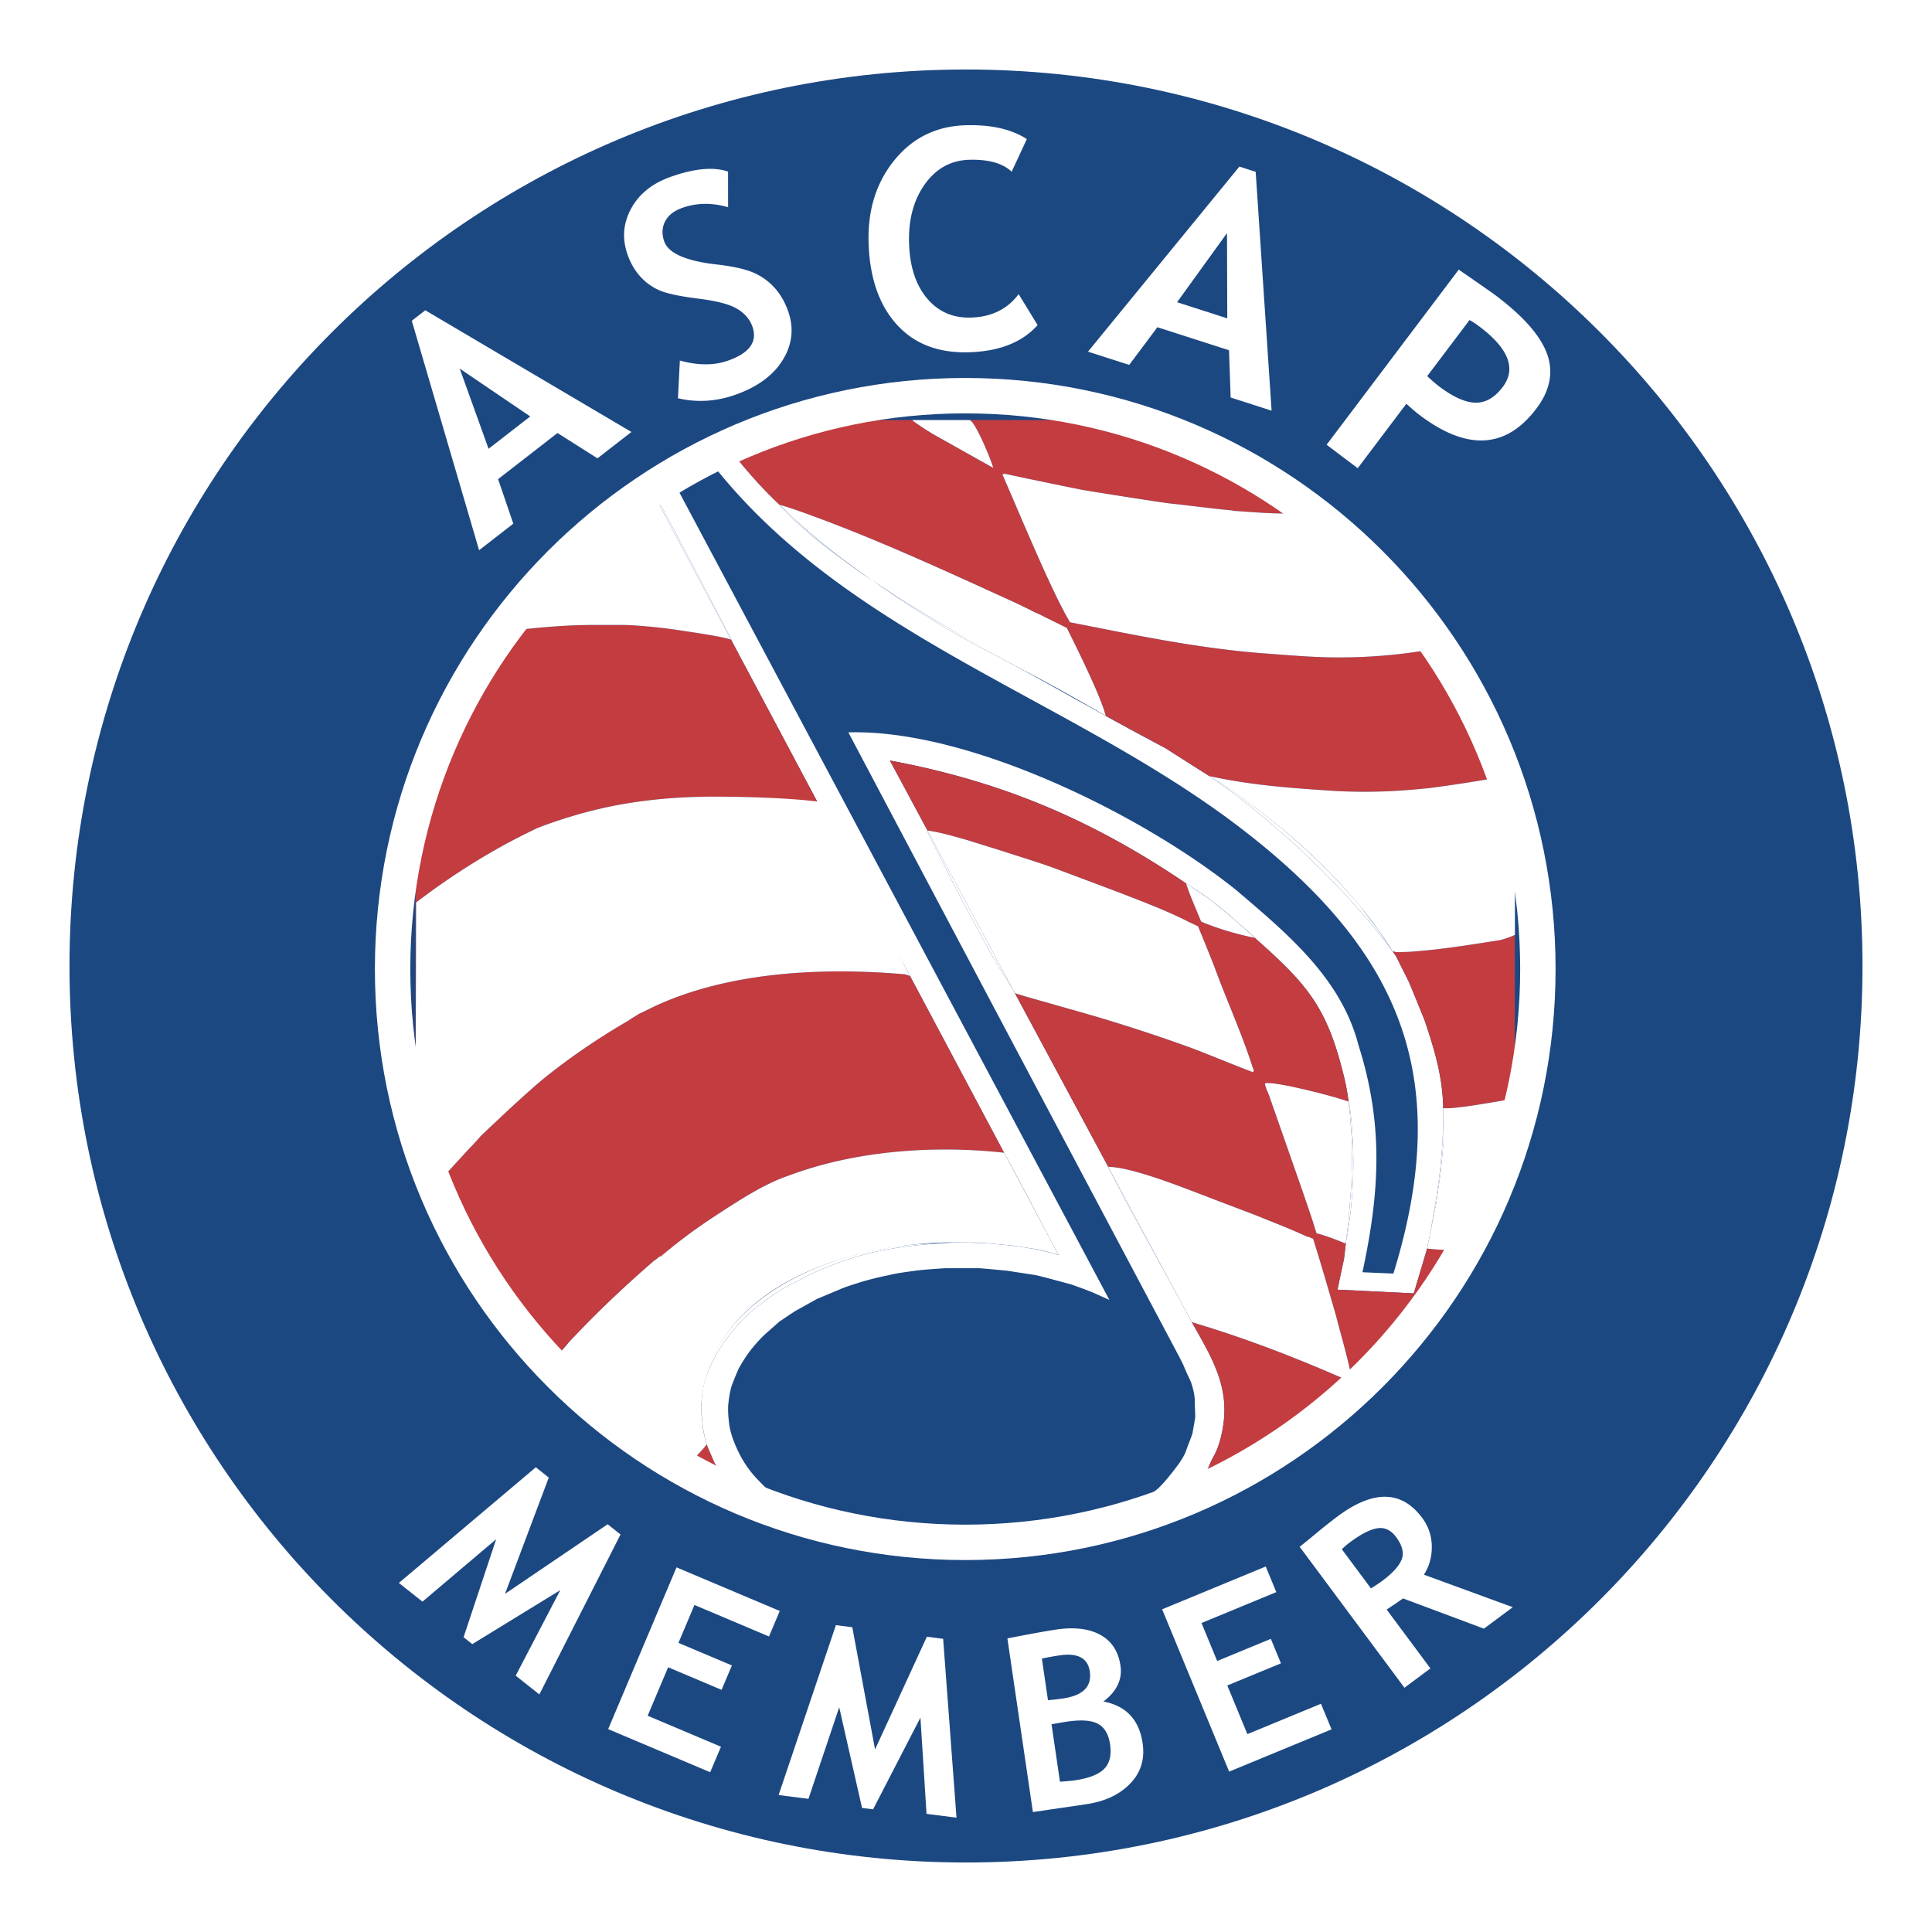 <svg xmlns="http://www.w3.org/2000/svg" width="2500" height="2500" viewBox="0 0 192.756 192.756"><path fill="#fff" d="M0 192.756h192.756V0H0v192.756z"/><path d="M96.378 6.934C46.98 6.934 6.934 46.98 6.934 96.378c0 49.397 40.046 89.444 89.444 89.444 49.396 0 89.443-40.047 89.443-89.444 0-49.398-40.047-89.444-89.443-89.444z" fill-rule="evenodd" clip-rule="evenodd" fill="#1c4882"/><path d="M48.745 44.775l-2.88-8.003 7.037 4.776-4.157 3.227zm-6.314-13.817l-1.346 1.046L47.8 54.895l3.413-2.649-1.519-4.443 5.93-4.602 3.985 2.527L63 43.098l-20.569-12.14zM67.64 39.733l.19-3.763c1.807.502 3.409.506 4.81.009 2.151-.761 2.96-1.894 2.428-3.397-.25-.705-.741-1.287-1.475-1.744-.733-.46-2.033-.807-3.897-1.04s-3.161-.509-3.892-.826a5.541 5.541 0 0 1-1.915-1.376c-.545-.599-.969-1.327-1.272-2.182-.566-1.597-.45-3.129.347-4.596.796-1.466 2.111-2.523 3.943-3.172 2.386-.845 4.297-1.02 5.731-.524l.004 3.552c-1.613-.465-3.134-.445-4.561.061-.846.299-1.422.755-1.729 1.366-.307.611-.334 1.273-.081 1.987.419 1.184 2.166 1.95 5.239 2.3 1.621.187 2.837.457 3.648.809a6.09 6.09 0 0 1 2.1 1.493c.587.643 1.046 1.429 1.375 2.36.592 1.672.42 3.282-.517 4.83-.938 1.548-2.516 2.715-4.732 3.5-1.927.682-3.841.8-5.744.353zM102.448 13.875l-1.515 3.256c-.89-.845-2.296-1.241-4.219-1.19-1.823.048-3.297.853-4.423 2.413s-1.657 3.51-1.595 5.852c.062 2.341.652 4.185 1.769 5.531 1.117 1.347 2.578 1.996 4.382 1.948 2.062-.054 3.656-.834 4.783-2.339l1.891 3.09c-1.54 1.726-3.839 2.629-6.897 2.71-3.058.081-5.461-.862-7.208-2.831-1.747-1.967-2.666-4.69-2.758-8.167-.086-3.238.782-5.971 2.602-8.197 1.821-2.227 4.196-3.379 7.125-3.456 2.511-.067 4.531.394 6.063 1.38zM117.437 30.152l4.98-6.895.029 8.505-5.009-1.61zm7.841-13.01l-1.623-.522-15.106 18.464 4.114 1.322 2.81-3.76 7.146 2.297.164 4.716 4.084 1.313-1.589-23.83zM147.604 32.58c2.92 2.203 3.696 4.211 2.327 6.025-.805 1.066-1.712 1.59-2.721 1.571-1.011-.019-2.224-.563-3.64-1.631a15.886 15.886 0 0 1-1.177-1.02l4.223-5.597c.334.188.662.405.988.652zm-5.945 8.848c4.726 3.565 8.602 3.343 11.627-.666 1.356-1.798 1.717-3.604 1.078-5.414-.637-1.81-2.336-3.758-5.097-5.841-.35-.265-1.593-1.132-3.728-2.606l-13.183 17.471 3.103 2.342 4.854-6.432c.546.499.996.881 1.346 1.146zM61.91 153.096l-8.098 15.957-2.36-1.873 4.449-8.532-8.778 5.387-.872-.691 3.251-9.774-7.353 6.227-2.352-1.865 13.662-11.541 1.292 1.025-4.366 11.604 10.242-6.944 1.283 1.02zM76.723 163.271l-7.436-3.142-1.598 3.779 5.333 2.252-1.029 2.436-5.332-2.254-2.043 4.838 7.315 3.09-1.077 2.544-10.178-4.3 6.82-16.139 10.301 4.352-1.076 2.544zM94.098 163.504l1.332 17.846-2.989-.381-.61-9.604-4.724 9.153-1.102-.141-2.277-10.043-3.069 9.135-2.977-.379 5.715-16.949 1.637.209 2.27 12.189 5.169-11.242 1.625.207zM105.702 165.156c1.822-.268 2.832.266 3.026 1.6.222 1.506-.67 2.406-2.673 2.701a23.7 23.7 0 0 1-1.498.172l-.609-4.154a33.014 33.014 0 0 1 1.754-.319zm7.064 12.785c1.056-1.1 1.467-2.439 1.234-4.018-.344-2.344-1.648-3.732-3.911-4.164 1.335-1.012 1.9-2.201 1.7-3.574-.21-1.428-.878-2.453-2.005-3.074-1.126-.619-2.59-.797-4.389-.533-.938.139-2.566.434-4.886.887l2.544 17.324 5.3-.779c1.886-.276 3.357-.965 4.413-2.069zm-6.31-6.173c1.435-.211 2.474-.133 3.115.232.643.363 1.035 1.039 1.181 2.025.157 1.08-.038 1.9-.589 2.455-.551.557-1.513.936-2.885 1.137a17.48 17.48 0 0 1-1.527.141l-.84-5.727c.73-.133 1.244-.22 1.545-.263zM127.337 158.846l-7.462 3.082 1.564 3.791 5.352-2.209 1.009 2.443-5.352 2.209 2.004 4.854 7.342-3.032 1.054 2.555-10.215 4.217-6.687-16.195 10.336-4.268 1.055 2.553zM134.676 153.881c1.114-.828 2.032-1.297 2.755-1.406.723-.111 1.34.18 1.854.871.635.852.817 1.604.554 2.258s-.918 1.367-1.961 2.143a16.77 16.77 0 0 1-1.099.727l-2.904-3.906c.265-.257.532-.486.801-.687zm7.389 3.224c.539-.838.802-1.781.784-2.832a4.742 4.742 0 0 0-.952-2.826c-2.054-2.764-4.867-2.818-8.438-.164a57.499 57.499 0 0 0-2.221 1.764 74.498 74.498 0 0 1-1.569 1.277l10.454 14.062 2.591-1.928-4.367-5.873a57.143 57.143 0 0 0 1.634-1.111l8.07 3.018 2.879-2.141-8.865-3.246z" fill-rule="evenodd" clip-rule="evenodd" fill="#fff"/><path d="M151.149 93.275l-.014.007v16.325l.014-.002c.012.527.018 1.67.02 3.1a56.908 56.908 0 0 0 2.237-14.324V95.11a56.986 56.986 0 0 0-2.257-14.392v12.557zM96.712 41.91h15.47a57.047 57.047 0 0 0-15.804-2.235c-5.485 0-10.783.79-15.803 2.235h16.137z" fill-rule="evenodd" clip-rule="evenodd" fill="#1c4882"/><path d="M118.905 148.688c.024-.031.047-.059.072-.088.497-.645 1.034-1.328 1.471-1.969.135-.178.357-.875.64-1.322.178-.311.415-.859.579-1.41 1.404-4.826-.399-7.852-2.769-11.992l-.008-.002c-2.791-5.27-5.76-10.408-8.358-15.5.013 0 .025.002.036.004l-9.455-17.592c-.802-1.328-1.672-2.625-2.323-3.819l-2.702-4.958c-.341-.639-3.384-6.651-3.608-7.186l.06.011-3.755-6.988c11.25 2.097 20.332 5.981 29.768 12.409a27.828 27.828 0 0 1 4.613 3.461c.534.475 1.723 1.455 2.063 1.826l-.047-.009c5.327 4.707 7.23 6.966 8.91 13.861.205.822.348 1.662.455 2.492l.005.002c.192.727.416 2.863.46 5.344.058 2.969-.263 6.443-.717 8.602l-.203 1.732-.654 3.072 7.616.371 1.307-4.381.205-1.018c.815-4.301 1.496-8.307 1.412-13.084h.007l-.007-.357c-.103-3.027-.934-5.686-1.854-8.432l-1.528-3.742-1.307-2.613-.351-.513c-.007-.003-.013-.003-.021-.007-4.627-6.232-11.375-12.669-18.081-17.351-1.526-.968-3.044-1.927-4.559-2.898-5.683-2.982-11.205-6.184-16.851-9.219-4.23-2.153-8.67-4.825-12.499-7.616-1.025-.623-2.138-1.44-2.985-2.078-.846-.624-2.835-2.034-3.458-2.747-.816-.653-1.93-1.737-2.761-2.643l.048.014a40.008 40.008 0 0 1-1.948-1.958c-.925-1.006-2.121-2.386-3.035-3.616-.712.324-1.416.661-2.111 1.013 13.357 17.472 35.597 23.626 52.637 36.466 16.344 12.378 21.82 25.008 15.707 44.805l-3.088-.133c1.724-8.045 2.118-14.717-.401-22.67-1.727-6.666-7.112-11.124-12.158-15.425-9.27-7.477-26.698-16.117-38.732-15.767a34488.344 34488.344 0 0 0 32.883 62.055c.816 1.545.432.936 1.232 2.613.193.43.445 1.396.445 1.975 0 .594.045 1.129.045 1.723l-.282 1.617c-.192.549-.49 1.248-.668 1.797-.327.771-.831 1.381-1.291 1.99-.595.74-.787.992-1.44 1.646l-2.152 1.752-3.088 1.768-.521.207a56.338 56.338 0 0 0 8.403-2.73c.232-.258.465-.526.697-.795z" fill-rule="evenodd" clip-rule="evenodd" fill="#fff"/><path d="M118.905 148.688c-.232.27-.465.537-.698.795.007-.002.015-.004.021-.008.209-.229.44-.5.677-.787zM107.073 69.641l.262.142-.782-.44.52.298zM120.312 148.553a57.273 57.273 0 0 0 25.801-23.828c-1.273.018-2.537-.014-3.723-.154l.176-.93-.205 1.018-1.307 4.381-7.616-.371.654-3.072.203-1.732c-.014.064-.026.139-.04.203-.892-.357-1.96-.789-2.91-1.025-.46-1.559-1.023-3.104-1.529-4.602l-3.102-8.863c-.105-.432-.505-1.084-.505-1.484.726-.297 7.066 1.316 8.338 1.824a21.88 21.88 0 0 0-.455-2.492c-1.68-6.895-3.583-9.154-8.91-13.861-1.583-.3-3.678-.917-5.119-1.52l-.238-.118c-.489-1.233-1.084-2.525-1.484-3.771.071.04.141.089.212.131-9.437-6.428-18.519-10.312-29.768-12.409l3.755 6.988c1.306.169 2.764.618 3.979.954 1.113.357 2.346.728 3.473 1.085 1.709.564 3.504 1.098 5.228 1.721l6.442 2.42c2.346.921 4.766 1.812 7.007 2.97l.86.399c.595 1.455 1.202 2.91 1.752 4.366 1.202 3.236 2.657 6.443 3.712 9.754.029.074.192.295 0 .43-2.019-.756-4.037-1.617-6.027-2.375a167.5 167.5 0 0 0-12.292-3.934l-4.439-1.262-.949-.297c-.056-.094-.114-.186-.171-.279l9.455 17.592c2.612.062 8.066 2.316 10.653 3.293l4.097 1.559c1.723.697 3.503 1.381 5.167 2.152.192-.045.296.162.52.162.801 2.539 1.529 5.064 2.256 7.572.46 1.812 1.054 3.771 1.455 5.656.06.328.193.727.104 1.055-.297-.135-.83-.342-.965-.4-4.926-2.152-9.808-4.021-14.956-5.551 2.369 4.141 4.173 7.166 2.769 11.992a7.346 7.346 0 0 1-.579 1.41c-.282.447-.505 1.145-.64 1.322-.437.641-.974 1.324-1.471 1.969l.299-.365c.34.102.687.209 1.033.317zM133.261 78.919c3.177.164 6.117.06 9.368-.297.566-.057 5.297-.71 7.457-1.2a56.834 56.834 0 0 0-6.516-12.768 53.172 53.172 0 0 1-9.687.934c-2.701.03-5.448-.237-8.134-.43-6.577-.534-12.768-1.855-18.988-3.074-1.782-2.909-5.151-11.119-6.71-14.652-.104-.134.104-.134.193-.163 2.42.519 4.974 1.054 7.423 1.544.029.044 8.432 1.365 9.114 1.425 1.99.208 4.112.505 6.221.697l.045.03c1.618.104 3.398.267 5.047.267.896 0 1.788-.008 2.678-.022a56.833 56.833 0 0 0-18.591-9.3h-15.47c.564 0 2.315 4.334 2.375 4.764l-5.612-3.147c-.564-.296-1.989-1.217-2.479-1.617h-10.42a56.578 56.578 0 0 0-7.786 2.871c.914 1.23 2.11 2.61 3.035 3.616a40.008 40.008 0 0 0 1.948 1.958c.637.18 1.536.481 1.971.64 7.186 2.538 14.43 5.895 21.407 9.071.684.326 1.455.697 2.213 1.083.4.134.86.431 1.188.565l1.886.935c.861 1.722 3.474 6.978 3.874 8.759l-.205-.111 2.076 1.135 4.098 2.212c1.515.971 3.032 1.93 4.559 2.898-.051-.035-.1-.072-.15-.107 4.14.921 8.401 1.217 12.572 1.484zM151.136 109.607V93.282c-.434.193-1.207.47-1.574.528-3.146.49-6.013.965-9.07 1.158-.356 0-.608.029-.817.029-.26 0-.424-.001-.735-.097l.351.513 1.307 2.613 1.528 3.742c.921 2.746 1.752 5.404 1.854 8.432l.007.357c1.172.144 5.724-.739 7.149-.95z" fill-rule="evenodd" clip-rule="evenodd" fill="#c23c40"/><path d="M75.839 147.863a10.687 10.687 0 0 1-2.286-3.266c-.312-.668-.624-1.471-.773-2.316-.088-.578-.193-1.648-.104-2.301.06-.549.149-1.143.327-1.738.208-.549.446-1.111.668-1.646.342-.625.713-1.217 1.114-1.752.385-.52 1.113-1.336 1.543-1.723l1.426-1.262c.564-.371 1.084-.742 1.662-1.098l2.078-1.158 2.198-.922c.728-.326 1.485-.533 2.242-.785.92-.268 1.811-.49 2.791-.684.921-.223 1.855-.326 2.791-.459.935-.105 1.766-.15 2.761-.225h3.43c.92.074 1.854.164 2.79.254l2.792.43c1.187.268 2.39.623 3.592.936.608.221 1.247.445 1.885.697.521.207 1.337.594 1.916.846L67.059 47.78c-.649.389-1.285.796-1.916 1.211 2.719 4.9 5.231 9.855 7.845 14.845l-.053-.016 8.681 16.312.042.006c.852 1.618 1.756 3.347 2.681 5.112l15.837 29.759c.003.002.006.002.01.002 1.601 2.891 3.148 5.896 4.746 8.936l.672 1.262-.009-.002.009.018c-1.56-.5-3.532-.834-5.462-1.033l-.966-.088c-.149-.012-.299-.027-.445-.035-.86-.031-1.855-.105-2.687-.105-.111 0-.226-.004-.342-.008l-.066-.002a2.674 2.674 0 0 0-.379.01c-2.42.135-4.232.268-6.413.639-2.747.49-4.736 1.129-7.35 2.242-.86.342-2.048 1.098-2.672 1.32-.133.105-.935.506-1.558.967-.727.459-1.455 1.053-1.455 1.053a14.845 14.845 0 0 0-2.583 2.449c-1.542 1.836-2.977 4.281-3.195 6.732l-.013.146a3.952 3.952 0 0 1-.028.396c-.06.607.044 1.395.103 2.123.03.475.238 1.498.416 2.078l-.002.002c.05.15.104.299.165.443l.609 1.395c.282.477.535.967.861 1.471.432.547.852 1.08 1.297 1.586a56.533 56.533 0 0 0 7.932 2.805 27.044 27.044 0 0 1-2.533-1.438 16.645 16.645 0 0 1-2.999-2.51z" fill-rule="evenodd" clip-rule="evenodd" fill="#fff"/><path d="M39.307 96.746c0 5.375.76 10.572 2.15 15.504V81.242a57.06 57.06 0 0 0-2.15 15.504z" fill-rule="evenodd" clip-rule="evenodd" fill="#1c4882"/><path d="M90.328 97.211c-8.298-.729-17.399-.238-24.703 3.043-.595.266-1.262.623-1.915.92-.342.236-.669.4-.995.639-3.014 1.752-5.997 3.77-8.7 5.982-2.018 1.723-4.037 3.637-6.026 5.521-.401.461-.861.965-1.248 1.352l-3.221 3.518-.023.027a57.1 57.1 0 0 0 11.481 17.791l1.873-2.186c2.821-2.998 5.36-5.389 8.432-8.061.208-.104.342-.268.535-.4h.104a53.758 53.758 0 0 1 5.313-3.965c2.392-1.557 4.93-3.25 7.483-4.113 6.41-2.402 14.156-3.07 21.457-2.271L84.339 85.249c2.139 4.082 4.396 8.382 6.449 12.124l-.46-.162zM70.018 139.51l.013-.146-.012.082-.001.064zM100.142 124.189a36.859 36.859 0 0 0-.966-.088l.966.088zM105.604 125.207l-.672-1.262.663 1.26.009.002zM95.636 123.951l.066.002c-.022-.002-.044-.002-.066-.002zM68.393 146.479a56.4 56.4 0 0 0 5.046 2.525c-.445-.506-.865-1.039-1.297-1.586-.326-.504-.579-.994-.861-1.471l-.609-1.395a5.737 5.737 0 0 1-.165-.443c-.49.668-1.246 1.334-1.705 1.883-.127.158-.265.322-.409.487zM62.121 62.351h-2.82c-2.717 0-5.286.224-7.869.52-.375.049-.736.103-1.091.158a56.794 56.794 0 0 0-8.884 18.213v31.008l.003.014c.022-8.602.056-20.76.056-22.225 3.592-2.746 7.601-5.27 11.609-7.186.815-.459 3.934-1.454 5.225-1.781 4.023-1.098 8.389-1.589 12.827-1.589 3.267 0 7.239.134 10.439.648L72.935 63.82c-.829-.294-3.165-.643-5.425-.978-1.974-.297-4.409-.491-5.389-.491z" fill-rule="evenodd" clip-rule="evenodd" fill="#c23c40"/><path d="M118.978 148.6a2.112 2.112 0 0 0-.072.088l.045-.053.027-.035z" fill-rule="evenodd" clip-rule="evenodd" fill="#fff"/><path d="M120.312 148.553c-.347-.107-.693-.215-1.036-.318l-.299.365-.027.035-.045.053a21.74 21.74 0 0 1-.677.787 52.472 52.472 0 0 0 2.084-.922zM101.061 124.273l-.919-.084c1.93.199 3.902.533 5.462 1.033l-.009-.018-1.624-.486-2.91-.445zM100.186 115.01c-.004 0-.007 0-.01-.002l4.756 8.938c-1.598-3.04-3.146-6.046-4.746-8.936zM70.138 142.562c.092.514.202 1.045.369 1.547l.002-.002c-.178-.58-.386-1.604-.416-2.078-.059-.729-.163-1.516-.103-2.123.013-.078.024-.26.028-.396l-.088 1.004c.06.683.133 1.367.208 2.048zM95.702 123.953c.116.004.231.008.342.008.832 0 1.827.074 2.687.105.146.008.296.023.445.035l-1.366-.125-2.108-.023zM92.837 124.08c-8.997.238-21.679 4.955-22.806 15.283.218-2.451 1.653-4.896 3.195-6.732a14.807 14.807 0 0 1 2.583-2.449s.728-.594 1.455-1.053c.623-.461 1.425-.861 1.558-.967.624-.223 1.812-.979 2.672-1.32 2.614-1.113 4.603-1.752 7.35-2.242 2.181-.371 3.993-.504 6.413-.639.127-.014.254-.014.379-.01l-.364-.006-2.435.135z" fill-rule="evenodd" clip-rule="evenodd" fill="#fff"/><path d="M78.719 117.279c-2.553.863-5.092 2.557-7.483 4.113a53.524 53.524 0 0 0-5.313 3.965h-.104c-.193.133-.327.297-.535.4-3.072 2.672-5.611 5.062-8.432 8.061l-1.873 2.186a57.231 57.231 0 0 0 13.415 10.475c.144-.164.282-.328.409-.486.459-.549 1.215-1.215 1.705-1.883a11.146 11.146 0 0 1-.369-1.547c-.074-.682-.148-1.365-.208-2.049l.088-1.004.001-.064.012-.082c1.559-11.574 15.666-15.51 25.605-15.412.022 0 .044 0 .066.002l2.108.023 1.366.125c.319.023.641.055.966.088l.919.084 2.91.445 1.624.486-.663-1.26-4.756-8.938c-7.302-.798-15.048-.13-21.458 2.272zM110.532 116.404c2.599 5.092 5.567 10.23 8.358 15.5l.008.002-8.33-15.498a.188.188 0 0 0-.036-.004z" fill-rule="evenodd" clip-rule="evenodd" fill="#fff"/><path d="M134.819 137.857c.09-.328-.044-.727-.104-1.055-.401-1.885-.995-3.844-1.455-5.656-.727-2.508-1.455-5.033-2.256-7.572-.224 0-.327-.207-.52-.162-1.664-.771-3.444-1.455-5.167-2.152l-4.097-1.559c-2.587-.977-8.041-3.23-10.653-3.293l8.33 15.498c5.148 1.529 10.03 3.398 14.956 5.551.136.059.669.266.966.4zM143.741 116.924l.282-2.969-.038-3.398h-.007c.084 4.777-.597 8.783-1.412 13.084l.716-3.539.459-3.178zM151.136 109.607v3.219l.033-.121c-.002-1.43-.008-2.572-.02-3.1l-.013.002z" fill-rule="evenodd" clip-rule="evenodd" fill="#fff"/><path d="M146.113 124.725a56.66 56.66 0 0 0 5.022-11.898v-3.219c-1.425.211-5.977 1.094-7.15.949l.038 3.398-.282 2.969-.459 3.178-.716 3.539-.176.93c1.186.14 2.45.171 3.723.154zM134.924 114.416l-.089 3.637-.282 3.623-.257 2.188c.454-2.158.774-5.633.717-8.602-.044-2.48-.268-4.617-.46-5.344l-.005-.002c.055.43.103.857.139 1.277l.237 3.223z" fill-rule="evenodd" clip-rule="evenodd" fill="#fff"/><path d="M126.21 108.092c0 .4.399 1.053.505 1.484l3.102 8.863c.506 1.498 1.069 3.043 1.529 4.602.95.236 2.019.668 2.91 1.025.014-.064.026-.139.04-.203l.257-2.188.282-3.623.089-3.637-.237-3.223c-.036-.42-.084-.848-.139-1.277-1.272-.507-7.612-2.12-8.338-1.823zM81.658 80.137l-.042-.006 2.723 5.118c-.925-1.765-1.829-3.494-2.681-5.112z" fill-rule="evenodd" clip-rule="evenodd" fill="#fff"/><path d="M58.35 81.072c-1.291.327-4.409 1.322-5.225 1.781-4.008 1.916-8.017 4.44-11.609 7.186 0 1.465-.033 13.623-.056 22.225a56.776 56.776 0 0 0 2.037 5.949.215.215 0 0 1 .023-.027l3.221-3.518c.387-.387.847-.891 1.248-1.352 1.989-1.885 4.008-3.799 6.026-5.521 2.703-2.213 5.686-4.23 8.7-5.982.326-.238.653-.402.995-.639.653-.297 1.32-.654 1.915-.92 7.304-3.281 16.405-3.771 24.703-3.043l.459.162c-2.052-3.742-3.191-8.042-5.33-12.124l-2.723-5.118c-3.2-.515-8.291-.648-11.558-.648-4.437 0-8.803.491-12.826 1.589zM92.479 82.853c.225.535 3.268 6.547 3.608 7.186l2.702 4.958c.651 1.194 1.521 2.491 2.323 3.819L92.54 82.864l-.061-.011z" fill-rule="evenodd" clip-rule="evenodd" fill="#fff"/><path d="M102.233 99.393l4.439 1.262a167.021 167.021 0 0 1 12.292 3.934c1.99.758 4.009 1.619 6.027 2.375.192-.135.029-.355 0-.43-1.055-3.311-2.51-6.518-3.712-9.754-.55-1.456-1.157-2.911-1.752-4.366l-.86-.399c-2.241-1.158-4.661-2.049-7.007-2.97l-6.442-2.42c-1.724-.623-3.519-1.157-5.228-1.721-1.127-.357-2.359-.728-3.473-1.085-1.215-.336-2.673-.785-3.979-.954l8.574 15.953.171.279.95.296zM151.136 93.282l.014-.007V80.718l-.014-.052v12.616zM135.666 90.38c-3.933-4.71-9.124-9.223-14.296-12.5l-.533-.338c6.706 4.682 13.454 11.119 18.081 17.351.008.004.014.004.021.007l-1.417-2.085-1.856-2.435z" fill-rule="evenodd" clip-rule="evenodd" fill="#fff"/><path d="M140.491 94.968c3.058-.193 5.924-.667 9.07-1.158.367-.058 1.141-.335 1.574-.528V80.666a56.537 56.537 0 0 0-1.05-3.244c-2.16.489-6.891 1.143-7.457 1.2-3.251.357-6.191.461-9.368.297-4.171-.267-8.432-.563-12.574-1.484.051.035.1.072.15.107l.533.338C128 82.14 134.7 88.178 138.937 94.9c.312.096.476.097.735.097.211 0 .463-.029.819-.029zM123.507 92.058l1.676 1.505.047.009c-.341-.371-1.529-1.351-2.063-1.826a27.773 27.773 0 0 0-4.613-3.461l2.164 1.457 2.789 2.316z" fill-rule="evenodd" clip-rule="evenodd" fill="#fff"/><path d="M119.825 91.925l.238.118c1.441.603 3.536 1.22 5.119 1.52l-1.676-1.505-2.79-2.316-2.164-1.457c-.071-.042-.141-.091-.212-.131.401 1.246.996 2.538 1.485 3.771zM108.292 70.324l1.812.973-2.769-1.514.957.541zM99.458 65.261c-6.69-3.469-14.763-8.328-20.234-13.509-.479-.473-.966-.933-1.452-1.397a.672.672 0 0 1-.048-.014c.831.906 1.945 1.99 2.761 2.643.624.713 2.613 2.123 3.458 2.747.847.638 1.96 1.455 2.985 2.078 3.829 2.791 8.269 5.463 12.499 7.616l4.291 2.316 2.834 1.602-3.383-1.944-3.711-2.138z" fill-rule="evenodd" clip-rule="evenodd" fill="#fff"/><path d="M106.436 62.649l-1.886-.935c-.327-.134-.787-.432-1.188-.565a94.637 94.637 0 0 0-2.213-1.083c-6.977-3.177-14.221-6.533-21.407-9.071a35.161 35.161 0 0 0-1.971-.64c.486.464.973.924 1.452 1.397 9.086 8.369 20.52 13.475 31.086 19.656-.4-1.781-3.012-7.037-3.873-8.759zM130.772 51.21c-.89.014-1.781.022-2.678.022-1.648 0-3.429-.163-5.047-.267l-.045-.03c-2.108-.192-4.23-.489-6.221-.697-.683-.06-9.085-1.381-9.114-1.425a558.685 558.685 0 0 1-7.423-1.544c-.09.029-.297.029-.193.163 1.559 3.533 4.928 11.743 6.71 14.652 6.221 1.218 12.411 2.54 18.988 3.074 2.686.193 5.433.46 8.134.43a53.18 53.18 0 0 0 9.687-.934 57.354 57.354 0 0 0-12.798-13.444zM72.935 63.82l.053.016c-2.614-4.99-5.126-9.945-7.845-14.845l-.074.047 7.866 14.782z" fill-rule="evenodd" clip-rule="evenodd" fill="#fff"/><path d="M50.341 63.029c.355-.056.716-.109 1.091-.158 2.583-.296 5.152-.52 7.869-.52h2.82c.979 0 3.415.194 5.389.491 2.26.335 4.596.684 5.425.978l-7.866-14.782a57.355 57.355 0 0 0-14.728 13.991zM93.475 43.527l5.612 3.147c-.06-.43-1.811-4.764-2.375-4.764h-5.716c.49.4 1.915 1.321 2.479 1.617z" fill-rule="evenodd" clip-rule="evenodd" fill="#fff"/><path d="M96.303 39.476c-31.553 0-57.133 25.612-57.133 57.202 0 31.592 25.581 57.203 57.133 57.203 31.552 0 57.131-25.611 57.131-57.203 0-31.591-25.58-57.202-57.131-57.202z" fill="none" stroke="#fff" stroke-width="3.532" stroke-miterlimit="2.613"/></svg>